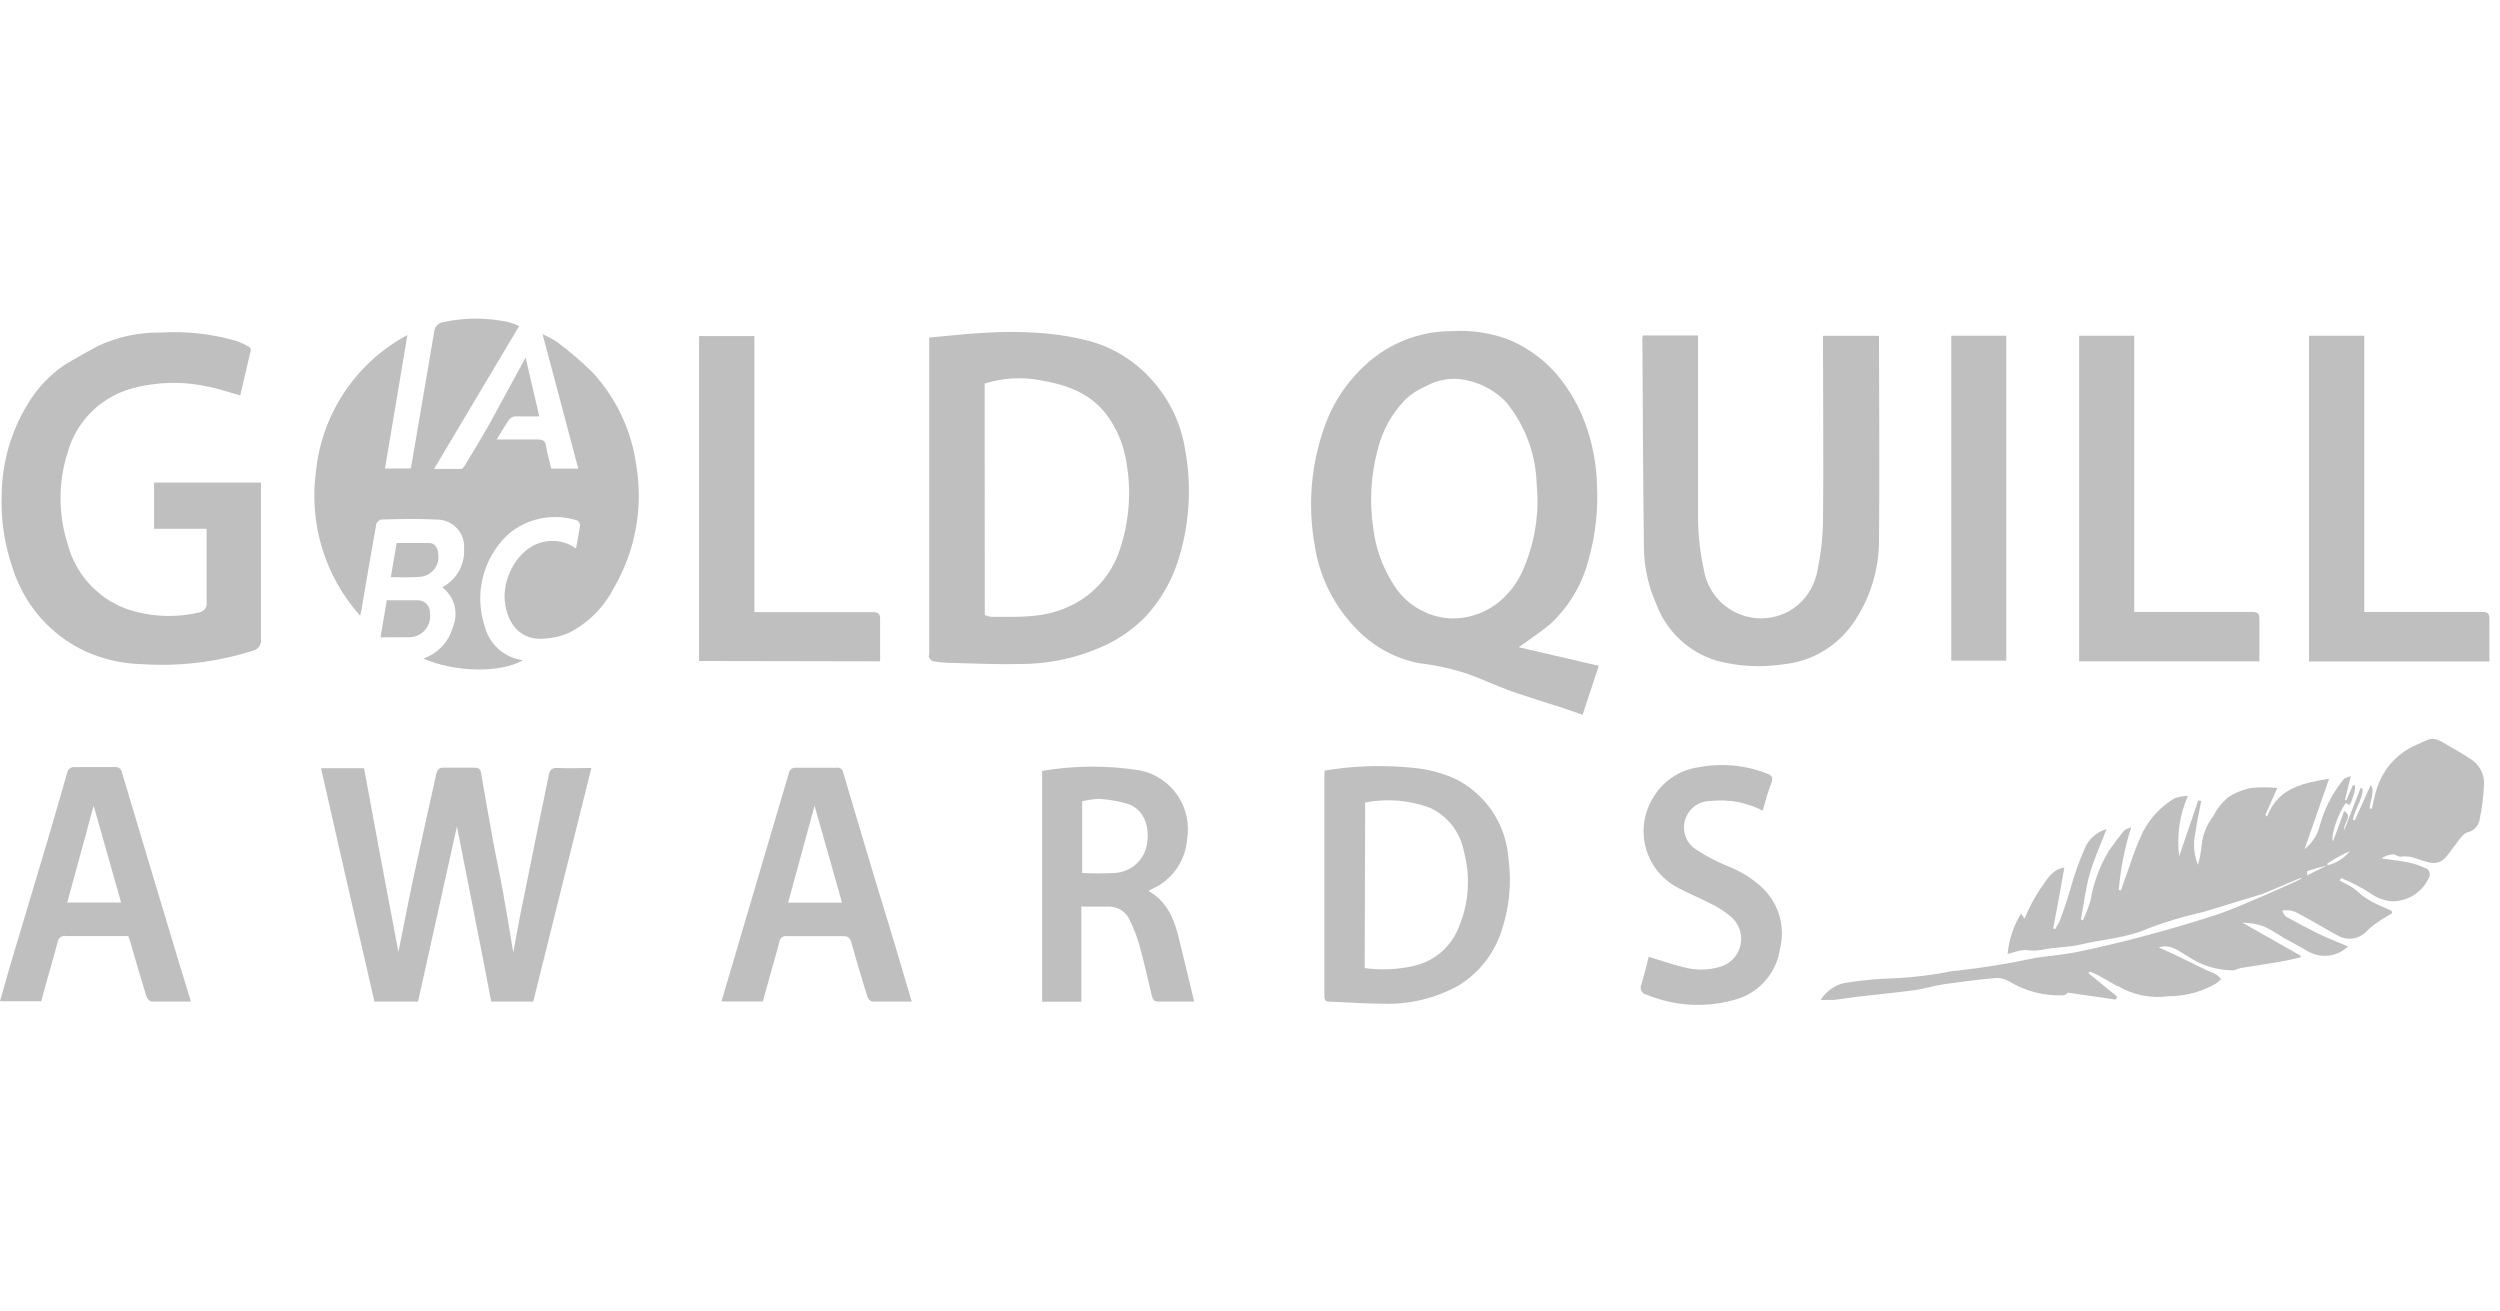 <svg width="204" height="107" viewBox="0 0 204 107" fill="none" xmlns="http://www.w3.org/2000/svg">
<g opacity="0.25">
<path d="M188.216 71.664C188.037 71.637 187.855 71.637 187.676 71.664C186.607 72.094 185.546 72.579 184.476 72.999C184.405 73.023 184.332 73.041 184.257 73.054C182.776 73.511 181.294 73.968 179.805 74.416C178.31 74.742 176.839 75.176 175.407 75.715C173.579 76.547 171.64 76.629 169.756 77.077C168.723 77.324 167.626 77.278 166.593 77.516C166.135 77.584 165.67 77.584 165.212 77.516C164.799 77.558 164.392 77.656 164.006 77.808C164.006 77.808 163.932 77.808 163.822 77.808C163.935 76.651 164.311 75.535 164.92 74.544L165.203 74.965C165.547 74.125 165.969 73.32 166.465 72.56C166.977 71.902 167.379 70.942 168.449 70.796C168.148 72.505 167.864 74.133 167.535 75.751L167.69 75.824C167.838 75.599 167.969 75.364 168.084 75.12C168.293 74.563 168.486 73.996 168.678 73.429C168.769 73.145 168.833 72.853 168.934 72.57C169.249 71.424 169.646 70.302 170.122 69.214C170.282 68.838 170.526 68.502 170.832 68.231C171.139 67.961 171.502 67.762 171.896 67.651C171.394 68.958 170.863 70.119 170.524 71.308C170.186 72.496 170.03 73.795 169.802 75.038L169.967 75.102C170.21 74.584 170.415 74.05 170.579 73.502C170.825 72.043 171.346 70.643 172.115 69.379C172.49 68.839 172.892 68.309 173.313 67.788C173.423 67.66 173.643 67.623 173.908 67.495C173.378 69.158 173.038 70.876 172.892 72.615L173.066 72.661C173.304 71.984 173.533 71.317 173.779 70.65C174.082 69.686 174.451 68.745 174.886 67.833C175.477 66.715 176.366 65.782 177.455 65.136C177.803 65.019 178.166 64.954 178.534 64.944C177.853 66.495 177.606 68.201 177.82 69.882C178.342 68.346 178.863 66.819 179.375 65.31L179.622 65.374C179.458 66.224 179.256 67.065 179.155 67.916C178.941 68.802 179.012 69.733 179.357 70.576C179.506 70.035 179.607 69.481 179.658 68.921C179.747 68.093 180.062 67.304 180.573 66.645C180.863 66.057 181.268 65.531 181.761 65.1C182.349 64.702 183.011 64.429 183.709 64.295C184.415 64.23 185.124 64.23 185.829 64.295L184.86 66.489L184.988 66.636C185.903 64.259 187.97 63.893 190.054 63.545L188.051 69.296C188.655 68.818 189.089 68.158 189.286 67.413C189.655 66.013 190.323 64.709 191.242 63.591C191.325 63.463 191.544 63.445 191.827 63.326C191.644 64.067 191.489 64.679 191.343 65.292H191.462L191.992 64.076H192.175C192.177 64.254 192.163 64.431 192.129 64.606C192.058 64.882 191.969 65.154 191.864 65.42C191.821 65.517 191.772 65.612 191.718 65.703L191.434 65.52C190.877 66.16 190.127 68.263 190.374 68.647C190.702 67.788 190.996 66.983 191.288 66.169C192.029 66.681 191.205 67.084 191.288 67.742L192.614 64.314L192.797 64.368C192.797 65.283 192.12 66.023 192.002 66.901L192.138 66.956L193.464 64.039C193.812 64.697 193.355 65.338 193.373 65.987H193.546C193.647 65.538 193.739 65.072 193.858 64.652C193.939 64.338 194.05 64.032 194.187 63.737C194.749 62.445 195.772 61.408 197.057 60.83C197.387 60.693 197.725 60.537 198.054 60.382C198.657 60.117 199.124 60.464 199.599 60.729C200.266 61.113 200.934 61.497 201.574 61.918C201.924 62.127 202.212 62.425 202.409 62.782C202.607 63.138 202.707 63.54 202.699 63.948C202.656 64.956 202.531 65.959 202.324 66.947C202.269 67.188 202.146 67.409 201.97 67.582C201.793 67.756 201.57 67.875 201.327 67.925C201.11 68.014 200.925 68.167 200.797 68.364C200.367 68.885 200.001 69.452 199.563 69.964C199.409 70.144 199.211 70.28 198.987 70.356C198.763 70.431 198.522 70.444 198.292 70.393C197.487 70.247 196.765 69.744 195.896 69.909C195.695 69.909 195.457 69.708 195.247 69.717C194.918 69.742 194.602 69.856 194.332 70.046C195.092 70.156 195.86 70.238 196.609 70.393C197.117 70.514 197.611 70.688 198.081 70.915C198.155 70.986 198.21 71.074 198.241 71.171C198.274 71.268 198.282 71.371 198.264 71.472C198.025 72.075 197.612 72.594 197.079 72.963C196.544 73.333 195.914 73.536 195.265 73.548C194.578 73.515 193.918 73.272 193.373 72.853C192.628 72.386 191.845 71.982 191.032 71.646L190.922 71.847C191.092 71.954 191.269 72.049 191.453 72.131C191.918 72.364 192.341 72.673 192.705 73.045C193.296 73.468 193.938 73.815 194.616 74.078L195.156 74.325L195.21 74.508C194.826 74.746 194.433 74.965 194.058 75.23C193.692 75.464 193.355 75.74 193.052 76.053C192.763 76.34 192.388 76.526 191.985 76.582C191.581 76.638 191.169 76.561 190.812 76.364C190.337 76.126 189.898 75.852 189.423 75.587C188.701 75.184 187.997 74.764 187.265 74.398C186.929 74.274 186.566 74.242 186.213 74.307C186.323 74.471 186.397 74.709 186.543 74.8C187.384 75.276 188.234 75.715 189.112 76.153C189.99 76.592 190.785 76.876 191.598 77.232C191.165 77.649 190.606 77.912 190.008 77.98C189.409 78.047 188.805 77.917 188.289 77.607C187.649 77.223 186.982 76.885 186.332 76.519C185.825 76.182 185.296 75.877 184.751 75.605C184.185 75.399 183.588 75.294 182.987 75.294L187.731 77.982V78.119C187.164 78.247 186.598 78.384 186.022 78.485C185.016 78.659 184.01 78.796 183.005 78.969C182.73 78.969 182.474 79.162 182.2 79.18C180.896 79.175 179.621 78.781 178.543 78.046C177.82 77.644 177.172 76.995 176.157 77.305L177.464 77.9C178.268 78.293 179.064 78.695 179.869 79.079C180.18 79.235 180.527 79.335 180.828 79.509C180.988 79.618 181.13 79.75 181.25 79.902C181.121 80.012 180.993 80.14 180.856 80.24C179.669 80.935 178.317 81.298 176.943 81.292C175.527 81.49 174.087 81.203 172.856 80.478C172.856 80.478 172.738 80.478 172.692 80.423L171.21 79.582C170.981 79.463 170.744 79.372 170.515 79.271L170.424 79.418L172.755 81.319L172.655 81.566L168.741 80.999C168.741 80.999 168.522 81.228 168.357 81.219C166.772 81.282 165.205 80.868 163.859 80.03C163.504 79.839 163.098 79.766 162.698 79.82C161.29 79.948 159.891 80.131 158.501 80.332C157.734 80.451 156.984 80.698 156.216 80.798C154.634 81.008 153.043 81.164 151.453 81.347C150.858 81.42 150.263 81.529 149.624 81.594C149.332 81.594 149.029 81.594 148.572 81.594C148.816 81.195 149.148 80.859 149.543 80.61C149.938 80.361 150.384 80.206 150.849 80.158C152.094 79.971 153.349 79.861 154.607 79.829C156.232 79.749 157.849 79.544 159.443 79.216H159.617C161.788 78.976 163.945 78.625 166.081 78.165C167.233 77.991 168.394 77.909 169.537 77.671C171.311 77.305 173.072 76.888 174.822 76.419C176.824 75.879 178.817 75.322 180.783 74.672C182.209 74.197 183.58 73.566 184.97 72.981C185.765 72.643 186.561 72.277 187.348 71.92C187.603 71.802 187.841 71.655 188.088 71.518L189.916 70.604C190.641 70.443 191.288 70.036 191.745 69.452C191.111 69.741 190.5 70.077 189.916 70.457C189.916 70.457 189.916 70.558 189.916 70.613C189.358 70.759 188.801 70.896 188.262 71.088C188.28 71.262 188.271 71.509 188.216 71.664Z" fill="black"/>
<path d="M47.004 44.757C47.122 44.062 47.25 43.459 47.333 42.837C47.326 42.763 47.302 42.692 47.264 42.629C47.227 42.566 47.175 42.512 47.113 42.471C46.159 42.166 45.143 42.107 44.159 42.3C43.176 42.494 42.258 42.933 41.49 43.577C41.49 43.623 41.408 43.651 41.371 43.696C40.405 44.63 39.72 45.818 39.397 47.123C39.074 48.428 39.124 49.797 39.543 51.075C39.722 51.803 40.117 52.461 40.677 52.96C41.237 53.459 41.935 53.778 42.679 53.872C40.85 54.933 37.147 54.878 34.542 53.735C35.119 53.54 35.641 53.206 36.06 52.763C36.479 52.32 36.783 51.781 36.946 51.193C37.19 50.63 37.237 50.002 37.081 49.408C36.926 48.815 36.575 48.291 36.087 47.92C36.653 47.625 37.121 47.173 37.438 46.619C37.754 46.064 37.904 45.431 37.87 44.793C37.895 44.489 37.857 44.182 37.758 43.893C37.658 43.603 37.5 43.338 37.293 43.113C37.086 42.888 36.835 42.708 36.555 42.585C36.275 42.462 35.972 42.398 35.666 42.398C34.13 42.316 32.594 42.343 31.095 42.398C30.958 42.398 30.729 42.636 30.702 42.782C30.299 45.013 29.924 47.253 29.541 49.484C29.541 49.703 29.449 49.913 29.385 50.243C27.968 48.657 26.912 46.784 26.29 44.75C25.668 42.717 25.495 40.573 25.783 38.467C26.019 36.142 26.822 33.912 28.123 31.971C29.424 30.031 31.183 28.44 33.243 27.34L31.415 38.229H33.527C33.7 37.205 33.883 36.172 34.057 35.129C34.523 32.441 34.971 29.762 35.429 27.074C35.44 26.879 35.519 26.693 35.653 26.549C35.786 26.406 35.965 26.313 36.16 26.288C37.925 25.904 39.752 25.904 41.518 26.288C41.807 26.374 42.091 26.478 42.368 26.599L35.419 38.265C36.187 38.265 36.91 38.265 37.632 38.265C37.742 38.265 37.861 38.092 37.934 37.973C38.656 36.775 39.388 35.587 40.064 34.37C40.978 32.697 41.893 31.006 42.889 29.177C43.282 30.869 43.63 32.386 44.005 33.977C43.291 33.977 42.651 33.977 42.011 33.977C41.913 33.992 41.819 34.027 41.734 34.079C41.65 34.13 41.576 34.199 41.518 34.279C41.189 34.754 40.905 35.257 40.53 35.861C41.737 35.861 42.789 35.861 43.84 35.861C44.27 35.861 44.489 35.943 44.562 36.409C44.654 37.022 44.837 37.625 44.983 38.238H47.186C46.226 34.581 45.266 31.015 44.27 27.266C44.677 27.443 45.069 27.654 45.44 27.897C46.481 28.666 47.465 29.51 48.384 30.421C50.294 32.508 51.524 35.125 51.913 37.927C52.505 41.39 51.858 44.951 50.085 47.984C49.279 49.557 48 50.836 46.428 51.641C45.784 51.918 45.097 52.079 44.398 52.117C42.688 52.254 41.554 51.203 41.234 49.374C40.85 47.235 42.295 44.684 44.279 44.236C44.743 44.117 45.228 44.102 45.699 44.192C46.17 44.282 46.615 44.475 47.004 44.757Z" fill="black"/>
<path d="M123.932 52.812L130.46 54.33C130.03 55.619 129.6 56.927 129.143 58.326C128.229 58.006 127.314 57.686 126.4 57.411C125.34 57.055 124.261 56.744 123.2 56.36C122.14 55.976 120.997 55.446 119.891 55.034C118.568 54.584 117.2 54.278 115.813 54.12C113.901 53.754 112.147 52.813 110.784 51.423C108.878 49.524 107.642 47.056 107.264 44.392C106.713 41.245 106.974 38.01 108.023 34.993C108.693 32.986 109.867 31.185 111.433 29.763C113.345 27.997 115.853 27.018 118.455 27.02C119.981 26.924 121.513 27.139 122.954 27.651C124.83 28.396 126.453 29.665 127.626 31.308C128.452 32.447 129.094 33.709 129.527 35.048C130.003 36.496 130.269 38.004 130.314 39.528C130.421 41.599 130.189 43.675 129.628 45.672C129.102 47.724 127.986 49.577 126.418 51.002C125.642 51.606 124.837 52.182 123.932 52.812ZM118.364 50.463C119.672 50.501 120.957 50.109 122.021 49.347C122.969 48.654 123.721 47.728 124.206 46.659C125.223 44.425 125.633 41.962 125.394 39.519C125.329 37.058 124.445 34.69 122.88 32.789C122.008 31.894 120.886 31.28 119.662 31.025C118.54 30.775 117.364 30.947 116.362 31.509C115.736 31.769 115.162 32.141 114.67 32.607C113.558 33.76 112.775 35.19 112.402 36.748C111.864 38.794 111.743 40.927 112.046 43.02C112.229 44.645 112.775 46.208 113.646 47.592C114.135 48.422 114.822 49.119 115.645 49.62C116.467 50.121 117.402 50.41 118.364 50.463Z" fill="black"/>
<path d="M75.786 27.549C77.331 27.412 78.849 27.229 80.358 27.156C81.776 27.06 83.2 27.06 84.618 27.156C86.095 27.24 87.559 27.473 88.988 27.851C90.903 28.399 92.624 29.476 93.953 30.959C95.397 32.54 96.35 34.506 96.696 36.619C97.278 39.727 97.064 42.932 96.074 45.936C95.527 47.557 94.645 49.046 93.487 50.306C92.532 51.29 91.403 52.089 90.159 52.665C87.946 53.692 85.531 54.211 83.091 54.182C81.162 54.228 79.233 54.128 77.304 54.082C76.908 54.071 76.513 54.028 76.124 53.954C76.005 53.954 75.896 53.771 75.823 53.652C75.75 53.533 75.823 53.469 75.823 53.369V27.549H75.786ZM80.358 50.196L80.659 50.288C80.733 50.312 80.81 50.328 80.888 50.333C82.972 50.333 85.066 50.461 87.078 49.556C88.067 49.134 88.956 48.509 89.688 47.721C90.421 46.934 90.98 46.002 91.329 44.985C92.137 42.666 92.341 40.181 91.923 37.762C91.719 36.402 91.199 35.109 90.406 33.986C89.08 32.111 87.059 31.398 84.92 31.033C83.397 30.743 81.827 30.834 80.348 31.298L80.358 50.196Z" fill="black"/>
<path d="M19.603 32.268C18.643 32.003 17.775 31.683 16.86 31.527C14.774 31.081 12.61 31.16 10.561 31.756C9.351 32.125 8.254 32.793 7.372 33.7C6.489 34.606 5.85 35.721 5.514 36.94C4.746 39.358 4.746 41.955 5.514 44.373C5.822 45.568 6.412 46.671 7.235 47.59C8.057 48.51 9.088 49.219 10.241 49.658C12.208 50.347 14.333 50.448 16.358 49.95C16.479 49.909 16.589 49.838 16.677 49.744C16.765 49.65 16.828 49.535 16.86 49.411C16.86 47.345 16.86 45.288 16.86 43.148H12.572V39.381H21.295V39.966C21.295 44.044 21.295 48.113 21.295 52.19C21.319 52.403 21.26 52.616 21.13 52.787C21.001 52.957 20.811 53.071 20.6 53.105C17.669 54.035 14.589 54.404 11.521 54.193C9.942 54.149 8.388 53.792 6.949 53.141C5.557 52.487 4.314 51.553 3.299 50.397C2.285 49.24 1.52 47.887 1.052 46.421C0.362 44.443 0.052 42.352 0.138 40.259C0.183 37.691 0.912 35.182 2.25 32.99C3.008 31.706 4.041 30.607 5.276 29.772C6.191 29.214 7.105 28.711 8.019 28.218C9.615 27.474 11.36 27.105 13.121 27.139C15.205 27.008 17.296 27.24 19.302 27.824C19.663 27.957 20.012 28.123 20.344 28.318C20.385 28.35 20.418 28.392 20.438 28.44C20.459 28.488 20.468 28.54 20.463 28.593L19.603 32.268Z" fill="black"/>
<path d="M134.063 27.375H138.561V28.042C138.561 32.797 138.561 37.56 138.561 42.314C138.573 43.723 138.733 45.127 139.037 46.502C139.161 47.237 139.455 47.933 139.898 48.533C140.341 49.133 140.919 49.62 141.585 49.954C142.252 50.288 142.988 50.46 143.734 50.456C144.48 50.452 145.213 50.272 145.876 49.931C146.499 49.593 147.039 49.12 147.457 48.548C147.873 47.975 148.159 47.317 148.29 46.621C148.573 45.298 148.729 43.951 148.756 42.598C148.811 37.77 148.756 32.934 148.756 28.097V27.402H153.328V27.978C153.328 33.318 153.382 38.666 153.328 44.006C153.346 46.486 152.588 48.909 151.16 50.936C150.506 51.855 149.662 52.622 148.686 53.187C147.71 53.751 146.623 54.1 145.501 54.209C143.709 54.482 141.879 54.385 140.125 53.926C138.988 53.592 137.945 52.996 137.08 52.186C136.215 51.377 135.551 50.376 135.142 49.263C134.523 47.874 134.184 46.377 134.145 44.856C134.072 39.096 134.055 33.336 134.018 27.585C134.029 27.514 134.044 27.444 134.063 27.375Z" fill="black"/>
<path d="M26.194 62.686H29.705C30.619 67.696 31.579 72.743 32.512 77.68C32.923 75.641 33.317 73.566 33.765 71.49C34.35 68.748 34.981 65.959 35.593 63.189C35.685 62.777 35.84 62.622 36.27 62.64C37.084 62.64 37.897 62.64 38.711 62.64C39.031 62.64 39.196 62.722 39.25 63.051C39.57 64.88 39.881 66.709 40.219 68.537C40.475 69.954 40.786 71.353 41.042 72.77C41.335 74.37 41.591 75.98 41.883 77.726C42.085 76.656 42.249 75.705 42.432 74.764C42.953 72.176 43.483 69.58 44.005 66.992C44.261 65.749 44.535 64.514 44.773 63.271C44.855 62.823 45.02 62.64 45.513 62.667C46.382 62.713 47.251 62.667 48.256 62.667C46.665 69.068 45.093 75.394 43.511 81.731H40.082C39.168 76.885 38.181 72.021 37.285 67.44L34.112 81.731H30.555C29.074 75.376 27.639 69.049 26.194 62.686Z" fill="black"/>
<path d="M57.042 53.936V27.422H61.559V49.95H62.308C65.271 49.95 68.224 49.95 71.177 49.95C71.671 49.95 71.835 50.069 71.817 50.581C71.817 51.696 71.817 52.812 71.817 53.964L57.042 53.936Z" fill="black"/>
<path d="M169.656 27.395H174.154V49.932H174.849C177.802 49.932 180.764 49.932 183.718 49.932C184.193 49.932 184.385 50.023 184.366 50.553C184.366 51.678 184.366 52.812 184.366 53.964H169.656V27.395Z" fill="black"/>
<path d="M188.417 27.395H192.924V49.932H193.618C196.581 49.932 199.534 49.932 202.488 49.932C202.982 49.932 203.155 50.041 203.136 50.553C203.136 51.687 203.136 52.821 203.136 53.973H188.417V27.395Z" fill="black"/>
<path d="M108.096 62.878C110.471 62.483 112.887 62.406 115.283 62.649C116.446 62.754 117.585 63.044 118.657 63.509C119.895 64.104 120.957 65.014 121.733 66.149C122.511 67.283 122.975 68.602 123.082 69.973C123.368 72.004 123.171 74.075 122.506 76.016C121.898 77.859 120.654 79.425 118.995 80.432C117.126 81.463 115.012 81.972 112.878 81.904C111.424 81.904 109.962 81.785 108.508 81.74C108.151 81.74 108.06 81.584 108.069 81.255V63.244C108.071 63.121 108.08 62.999 108.096 62.878ZM111.36 78.997C112.71 79.181 114.084 79.116 115.411 78.805C116.205 78.621 116.943 78.251 117.565 77.724C118.186 77.198 118.673 76.531 118.986 75.778C119.852 73.802 120.02 71.591 119.461 69.507C119.321 68.736 118.999 68.009 118.522 67.387C118.045 66.766 117.427 66.266 116.718 65.932C115.021 65.289 113.178 65.134 111.397 65.484L111.36 78.997Z" fill="black"/>
<path d="M97.446 81.731C96.477 81.731 95.489 81.731 94.502 81.731C94.136 81.731 94.054 81.511 93.99 81.255C93.642 79.838 93.341 78.421 92.948 77.022C92.728 76.287 92.44 75.574 92.088 74.892C91.923 74.605 91.682 74.368 91.392 74.207C91.102 74.046 90.774 73.966 90.442 73.978C89.729 73.978 89.016 73.978 88.239 73.978V81.74H85.039V62.906C87.673 62.456 90.363 62.441 93.002 62.86C94.257 63.11 95.363 63.842 96.084 64.898C96.805 65.954 97.084 67.251 96.861 68.51C96.793 69.382 96.49 70.219 95.982 70.931C95.475 71.643 94.783 72.203 93.981 72.551L93.725 72.707C95.334 73.621 95.874 75.175 96.257 76.812C96.641 78.449 97.053 80.039 97.446 81.731ZM88.303 65.392V71.235C89.18 71.281 90.059 71.281 90.936 71.235C91.463 71.212 91.972 71.043 92.407 70.746C92.841 70.448 93.184 70.035 93.396 69.552C93.908 68.346 93.78 66.124 91.96 65.575C91.23 65.365 90.479 65.237 89.72 65.191C89.236 65.202 88.754 65.27 88.285 65.392H88.303Z" fill="black"/>
<path d="M15.579 81.731C14.455 81.731 13.422 81.731 12.38 81.731C12.233 81.731 12.014 81.502 11.959 81.337C11.493 79.829 11.045 78.302 10.606 76.766L10.469 76.382H7.451C6.775 76.382 6.089 76.382 5.413 76.382C5.332 76.362 5.249 76.359 5.167 76.374C5.086 76.39 5.008 76.422 4.941 76.47C4.873 76.518 4.817 76.579 4.775 76.651C4.733 76.723 4.707 76.802 4.699 76.885C4.279 78.494 3.785 80.085 3.365 81.703H0C0.265 80.789 0.512 79.874 0.777 78.96C1.801 75.532 2.834 72.112 3.849 68.693C4.398 66.828 4.937 64.962 5.467 63.097C5.478 63.02 5.503 62.946 5.542 62.879C5.581 62.811 5.633 62.752 5.696 62.706C5.758 62.659 5.829 62.625 5.904 62.606C5.979 62.587 6.058 62.583 6.135 62.594C7.195 62.594 8.256 62.594 9.317 62.594C9.389 62.58 9.463 62.581 9.535 62.596C9.607 62.612 9.676 62.642 9.736 62.684C9.796 62.727 9.846 62.782 9.884 62.845C9.922 62.908 9.947 62.978 9.957 63.051C10.78 65.794 11.621 68.61 12.453 71.39C13.175 73.776 13.888 76.172 14.61 78.558L15.579 81.731ZM9.883 73.648L7.643 65.749L5.486 73.648H9.883Z" fill="black"/>
<path d="M74.396 81.731C73.28 81.731 72.238 81.731 71.196 81.731C71.049 81.731 70.83 81.502 70.784 81.347C70.321 79.865 69.879 78.378 69.459 76.885C69.358 76.51 69.194 76.391 68.791 76.391C67.264 76.391 65.728 76.391 64.22 76.391C64.148 76.377 64.074 76.378 64.002 76.394C63.931 76.41 63.863 76.441 63.805 76.485C63.746 76.529 63.697 76.585 63.662 76.649C63.626 76.713 63.604 76.784 63.598 76.857C63.168 78.476 62.684 80.094 62.245 81.722H58.871C59.218 80.533 59.566 79.363 59.913 78.192C61.2 73.81 62.492 69.43 63.79 65.054C63.982 64.405 64.183 63.756 64.366 63.106C64.384 62.967 64.457 62.841 64.569 62.755C64.68 62.669 64.821 62.631 64.96 62.649C66.058 62.649 67.155 62.649 68.252 62.649C68.315 62.636 68.38 62.636 68.444 62.65C68.507 62.663 68.567 62.69 68.619 62.728C68.672 62.766 68.716 62.814 68.748 62.87C68.781 62.925 68.802 62.987 68.809 63.052C69.651 65.913 70.51 68.766 71.36 71.619C71.909 73.447 72.467 75.276 73.015 77.049L74.396 81.731ZM68.709 73.657C67.959 70.997 67.219 68.382 66.469 65.749L64.311 73.657H68.709Z" fill="black"/>
<path d="M159.223 27.395H163.712V53.909H159.223V27.395Z" fill="black"/>
<path d="M143.835 66.15C142.542 65.479 141.08 65.203 139.63 65.355C139.272 65.347 138.918 65.427 138.599 65.588C138.28 65.75 138.007 65.988 137.802 66.282C137.597 66.575 137.468 66.914 137.427 67.269C137.385 67.625 137.432 67.985 137.563 68.317C137.742 68.76 138.065 69.13 138.478 69.369C139.259 69.882 140.089 70.317 140.956 70.667C141.941 71.045 142.852 71.596 143.644 72.294C144.355 72.915 144.882 73.719 145.166 74.619C145.45 75.519 145.481 76.48 145.253 77.396C145.111 78.413 144.664 79.362 143.97 80.118C143.275 80.875 142.368 81.402 141.367 81.629C139.045 82.251 136.583 82.087 134.363 81.163C134.273 81.148 134.186 81.111 134.111 81.056C134.037 81.001 133.977 80.928 133.936 80.846C133.895 80.762 133.874 80.671 133.875 80.578C133.876 80.486 133.9 80.395 133.943 80.313C134.172 79.554 134.354 78.786 134.537 78.073C135.507 78.365 136.439 78.704 137.409 78.932C138.328 79.179 139.296 79.179 140.215 78.932C140.642 78.838 141.034 78.628 141.349 78.326C141.664 78.023 141.89 77.64 142.001 77.218C142.113 76.796 142.105 76.351 141.981 75.932C141.856 75.514 141.619 75.138 141.294 74.845C140.76 74.382 140.163 73.997 139.52 73.702C138.716 73.273 137.848 72.944 137.042 72.505C136.397 72.191 135.823 71.747 135.358 71.201C134.892 70.655 134.545 70.018 134.338 69.331C134.13 68.643 134.068 67.921 134.154 67.208C134.241 66.495 134.474 65.808 134.839 65.19C135.22 64.501 135.757 63.909 136.405 63.461C137.055 63.014 137.798 62.723 138.579 62.612C140.464 62.249 142.413 62.427 144.202 63.124C144.586 63.27 144.686 63.444 144.567 63.837C144.283 64.523 144.083 65.309 143.835 66.15Z" fill="black"/>
<path d="M31.05 52.007L31.562 48.98C32.421 48.98 33.272 48.98 34.113 48.98C34.245 48.981 34.376 49.009 34.497 49.062C34.619 49.115 34.728 49.193 34.819 49.289C34.909 49.386 34.979 49.5 35.025 49.624C35.07 49.749 35.089 49.881 35.082 50.014C35.123 50.27 35.105 50.532 35.03 50.781C34.955 51.029 34.824 51.258 34.648 51.449C34.472 51.64 34.255 51.788 34.014 51.883C33.772 51.978 33.512 52.017 33.253 51.998L31.05 52.007Z" fill="black"/>
<path d="M31.891 47.097L32.366 44.309C33.28 44.309 34.14 44.309 35.017 44.309C35.475 44.309 35.721 44.684 35.758 45.168C35.797 45.397 35.787 45.631 35.728 45.856C35.67 46.08 35.564 46.29 35.417 46.47C35.271 46.65 35.088 46.797 34.88 46.9C34.672 47.004 34.445 47.062 34.213 47.07C33.463 47.143 32.714 47.097 31.891 47.097Z" fill="black"/>
</g>
</svg>
